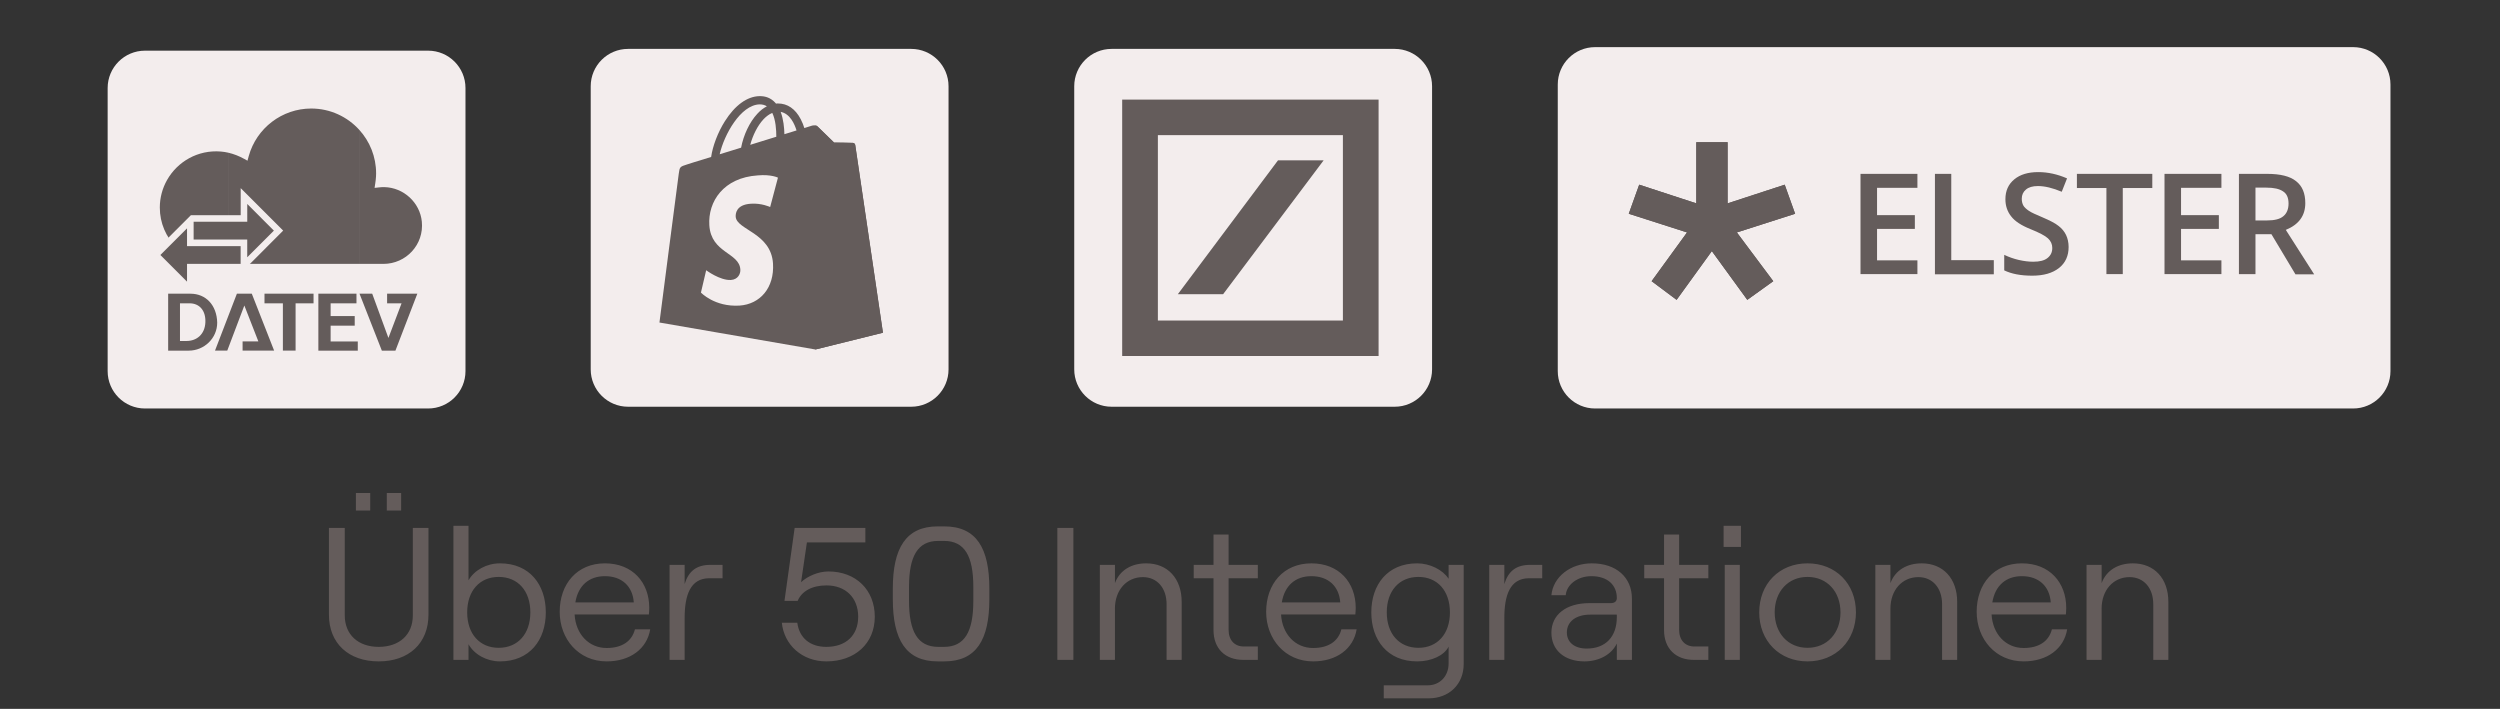 <?xml version="1.0" encoding="UTF-8" standalone="no"?>
<!DOCTYPE svg PUBLIC "-//W3C//DTD SVG 1.1//EN" "http://www.w3.org/Graphics/SVG/1.1/DTD/svg11.dtd">
<svg width="100%" height="100%" viewBox="0 0 663 188" version="1.1" xmlns="http://www.w3.org/2000/svg" xmlns:xlink="http://www.w3.org/1999/xlink" xml:space="preserve" xmlns:serif="http://www.serif.com/" style="fill-rule:evenodd;clip-rule:evenodd;stroke-linejoin:round;stroke-miterlimit:2;">
    <rect x="0" y="0" width="663" height="188" fill="#333333" stroke="none"/>
    <g>
        <g>
            <path d="M251.554,22.873L251.554,97.96C251.554,103.427 247.116,107.865 241.649,107.865L166.562,107.865C161.095,107.865 156.657,103.427 156.657,97.96L156.657,22.873C156.657,17.406 161.095,12.968 166.562,12.968L241.649,12.968C247.116,12.968 251.554,17.406 251.554,22.873Z" style="fill:rgb(243,237,237);"/>
            <g>
                <path d="M226.818,38.448C226.779,38.09 226.461,37.931 226.222,37.891C225.984,37.852 221.216,37.812 221.216,37.812C221.216,37.812 217.203,33.918 216.805,33.521C216.408,33.123 215.653,33.242 215.335,33.322C215.335,33.322 214.58,33.56 213.309,33.958C213.11,33.282 212.792,32.448 212.355,31.613C210.924,28.872 208.859,27.441 206.315,27.441C206.157,27.441 205.958,27.441 205.799,27.481C205.719,27.402 205.64,27.322 205.561,27.203C204.448,26.011 203.057,25.455 201.389,25.494C198.13,25.574 194.912,27.918 192.25,32.13C190.382,35.07 188.992,38.765 188.594,41.626C184.859,42.779 182.237,43.573 182.197,43.613C180.329,44.209 180.25,44.249 180.012,46.037C179.813,47.348 174.886,85.532 174.886,85.532L216.249,92.685L234.169,88.234C234.169,88.234 226.858,38.765 226.818,38.448ZM211.242,34.593C210.289,34.872 209.216,35.229 208.024,35.587C207.984,33.958 207.786,31.653 207.031,29.666C209.534,30.143 210.726,32.925 211.242,34.593ZM205.879,36.262C203.693,36.938 201.349,37.653 198.965,38.408C199.64,35.865 200.912,33.322 202.461,31.653C203.057,31.017 203.852,30.342 204.806,29.945C205.719,31.812 205.879,34.474 205.879,36.262ZM201.428,27.68C202.183,27.68 202.819,27.839 203.375,28.196C202.501,28.633 201.627,29.309 200.832,30.183C198.766,32.408 197.177,35.825 196.541,39.163C194.554,39.759 192.647,40.355 190.859,40.911C192.051,35.666 196.422,27.839 201.428,27.68Z" style="fill:rgb(100,92,91);fill-rule:nonzero;"/>
                <path d="M226.2,37.898C225.962,37.858 221.194,37.818 221.194,37.818C221.194,37.818 217.181,33.924 216.783,33.527C216.624,33.368 216.426,33.289 216.227,33.289L216.227,92.691L234.147,88.241C234.147,88.241 226.836,38.812 226.796,38.454C226.717,38.096 226.439,37.937 226.2,37.898Z" style="fill:rgb(100,92,91);fill-rule:nonzero;"/>
                <path d="M206.312,47.111L204.246,54.899C204.246,54.899 201.941,53.826 199.16,54.025C195.107,54.263 195.067,56.806 195.107,57.482C195.345,60.978 204.484,61.733 205.001,69.878C205.398,76.315 201.584,80.686 196.1,81.044C189.504,81.441 185.889,77.587 185.889,77.587L187.279,71.667C187.279,71.667 190.935,74.408 193.835,74.249C195.742,74.13 196.418,72.58 196.339,71.468C196.06,66.938 188.59,67.177 188.114,59.746C187.716,53.468 191.849,47.111 200.948,46.515C204.524,46.197 206.312,47.111 206.312,47.111Z" style="fill:rgb(243,237,237);fill-rule:nonzero;"/>
            </g>
        </g>
        <g>
            <path d="M123.446,23.341L123.446,98.428C123.446,103.895 119.007,108.333 113.54,108.333L38.453,108.333C32.986,108.333 28.548,103.895 28.548,98.428L28.548,23.341C28.548,17.874 32.986,13.436 38.453,13.436L113.54,13.436C119.007,13.436 123.446,17.874 123.446,23.341Z" style="fill:rgb(243,237,237);"/>
        </g>
        <g id="DATEV">
            <g>
                <path d="M60.543,40.495L60.543,47.73L44.31,47.73C47.066,42.863 52.478,39.688 58.562,40.186C59.231,40.241 59.892,40.346 60.543,40.495ZM44.307,47.736L60.543,47.736L60.543,69.985L57.308,69.985C49.078,69.985 42.382,63.289 42.382,55.059C42.382,52.4 43.082,49.901 44.307,47.736ZM60.549,69.985L60.549,47.736L95.29,47.736L95.29,69.985L60.549,69.985ZM95.296,69.985L95.296,47.736L99.64,47.736C99.61,48.002 99.573,48.276 99.53,48.561L99.338,49.827L100.61,49.687C101.098,49.635 101.533,49.612 101.952,49.623C107.045,49.751 111.372,53.712 111.871,58.782C112.475,64.851 107.707,69.985 101.667,69.985L95.296,69.985ZM99.64,47.73L95.296,47.73L95.296,34.452C98.06,37.506 99.745,41.554 99.745,45.988C99.745,46.532 99.711,47.108 99.64,47.73ZM95.29,34.446L95.29,47.73L60.549,47.73L60.549,40.497C62.034,40.838 63.464,41.412 64.8,42.155L65.63,42.619L65.961,41.411C68.012,33.972 74.824,28.78 82.537,28.78C87.589,28.78 92.139,30.968 95.29,34.446Z" style="fill:rgb(100,92,91);"/>
            </g>
            <g>
                <path d="M63.83,49.891L63.83,57.063L50.635,57.063L40.071,67.621L51.338,78.894L51.338,71.728L64.539,71.728L75.097,61.158L63.83,49.891Z" style="fill:rgb(243,237,237);fill-rule:nonzero;"/>
            </g>
            <g>
                <path d="M49.601,65.269L63.818,65.269L63.818,69.985L49.601,69.985L49.601,74.695L42.533,67.621L49.601,60.559L49.601,65.269ZM65.572,58.805L51.349,58.805L51.349,63.521L65.566,63.521L65.566,68.231L72.634,61.163L65.572,54.095L65.572,58.805Z" style="fill:rgb(100,92,91);fill-rule:nonzero;"/>
            </g>
            <path d="M47.731,90.428L49.473,90.428C52.145,90.428 54.352,88.686 54.468,85.434C54.584,82.297 52.842,80.439 50.286,80.439L47.731,80.439L47.731,90.428ZM44.595,77.889L50.519,77.889C54.584,77.889 57.488,80.909 57.604,85.556C57.604,89.737 54.12,92.989 50.054,92.989L44.595,92.989L44.595,77.889ZM84.43,77.889L94.535,77.889L94.535,80.445L87.682,80.445L87.682,83.813L94.071,83.813L94.071,86.369L87.682,86.369L87.682,90.55L94.884,90.55L94.884,92.989L84.43,92.989L84.43,77.889ZM64.335,92.984L64.335,90.544L68.517,90.544L64.8,81.02L60.27,92.984L57.018,92.984L62.825,77.884L66.774,77.884L72.698,92.984L64.335,92.984ZM70.143,80.439L70.143,77.884L83.152,77.884L83.152,80.439L78.39,80.439L78.39,92.984L75.021,92.984L75.021,80.439L70.143,80.439ZM102.66,77.889L102.66,80.445L106.493,80.445L103.009,89.621L98.711,77.889L95.342,77.889L101.266,92.989L104.867,92.989L110.675,77.889L102.66,77.889Z" style="fill:rgb(100,92,91);"/>
        </g>
        <g>
            <path d="M379.785,22.873L379.785,97.96C379.785,103.427 375.347,107.865 369.88,107.865L294.793,107.865C289.326,107.865 284.887,103.427 284.887,97.96L284.887,22.873C284.887,17.406 289.326,12.968 294.793,12.968L369.88,12.968C375.347,12.968 379.785,17.406 379.785,22.873Z" style="fill:rgb(243,237,237);"/>
            <path d="M297.602,26.42L365.602,26.42L365.602,94.414L297.602,94.414L297.602,26.42ZM338.923,42.525L312.361,78.027L324.365,78.027L351.027,42.525L338.923,42.525ZM307.069,84.997L356.136,84.997L356.136,35.839L307.069,35.839L307.069,84.997Z" style="fill:rgb(100,92,91);fill-rule:nonzero;"/>
        </g>
        <g>
            <path d="M633.952,22.405L633.952,98.428C633.952,103.895 629.514,108.333 624.047,108.333L423.024,108.333C417.557,108.333 413.119,103.895 413.119,98.428L413.119,22.405C413.119,16.938 417.557,12.5 423.024,12.5L624.047,12.5C629.514,12.5 633.952,16.938 633.952,22.405Z" style="fill:rgb(243,237,237);"/>
            <g>
                <path d="M476.069,56.691L473.302,48.977L458.16,53.928L458.16,37.718L449.856,37.718L449.856,53.928L434.714,48.977L431.948,56.691L447.402,61.643L438.006,74.57L444.635,79.521L453.981,66.595L463.381,79.521L470.273,74.57L460.614,61.643L476.069,56.691Z" style="fill:rgb(100,92,91);fill-rule:nonzero;"/>
                <path d="M476.069,56.691L473.302,48.977L458.16,53.928L458.16,37.718L449.856,37.718L449.856,53.928L434.714,48.977L431.948,56.691L447.402,61.643L438.006,74.57L444.635,79.521L453.981,66.595L463.381,79.521L470.273,74.57L460.614,61.643L476.069,56.691Z" style="fill:rgb(100,92,91);fill-rule:nonzero;"/>
                <path d="M508.498,72.693L493.406,72.693L493.406,46.11L508.498,46.11L508.498,49.811L497.794,49.811L497.794,57.056L507.819,57.056L507.819,60.705L497.794,60.705L497.794,69.045L508.498,69.045L508.498,72.693Z" style="fill:rgb(100,92,91);fill-rule:nonzero;"/>
                <path d="M513.144,72.745L513.144,46.11L517.477,46.11L517.477,68.993L528.756,68.993L528.756,72.745L513.144,72.745Z" style="fill:rgb(100,92,91);fill-rule:nonzero;"/>
                <path d="M548.598,65.499C548.598,67.845 547.764,69.721 546.039,71.077C544.319,72.432 541.969,73.11 538.939,73.11C535.91,73.11 533.456,72.64 531.523,71.702L531.523,67.584C532.723,68.158 534.031,68.627 535.389,68.94C536.744,69.252 538.052,69.409 539.198,69.409C540.923,69.409 542.177,69.096 543.01,68.418C543.848,67.741 544.264,66.907 544.264,65.76C544.264,64.77 543.898,63.935 543.114,63.206C542.385,62.528 540.819,61.694 538.469,60.756C536.014,59.766 534.344,58.671 533.352,57.368C532.36,56.117 531.835,54.605 531.835,52.833C531.835,50.592 532.619,48.872 534.185,47.569C535.752,46.265 537.894,45.64 540.556,45.64C543.114,45.64 545.673,46.213 548.181,47.308L546.773,50.853C544.423,49.862 542.281,49.341 540.452,49.341C539.044,49.341 537.998,49.654 537.269,50.279C536.535,50.905 536.173,51.686 536.173,52.729C536.173,53.407 536.327,54.032 536.589,54.501C536.848,54.97 537.373,55.44 538.052,55.908C538.731,56.378 539.931,56.899 541.652,57.629C543.585,58.463 545.048,59.193 545.935,59.922C546.823,60.6 547.502,61.434 547.919,62.32C548.339,63.206 548.598,64.3 548.598,65.499Z" style="fill:rgb(100,92,91);fill-rule:nonzero;"/>
                <path d="M562.96,72.693L558.623,72.693L558.623,49.863L550.794,49.863L550.794,46.11L570.789,46.11L570.789,49.863L562.96,49.863L562.96,72.693Z" style="fill:rgb(100,92,91);fill-rule:nonzero;"/>
                <path d="M589.119,72.693L574.027,72.693L574.027,46.11L589.119,46.11L589.119,49.811L578.414,49.811L578.414,57.056L588.439,57.056L588.439,60.705L578.414,60.705L578.414,69.045L589.119,69.045L589.119,72.693Z" style="fill:rgb(100,92,91);fill-rule:nonzero;"/>
                <path d="M598.152,62.06L598.152,72.693L593.764,72.693L593.764,46.11L601.285,46.11C604.731,46.11 607.289,46.735 608.91,48.039C610.581,49.342 611.364,51.27 611.364,53.877C611.364,57.213 609.639,59.558 606.194,60.965L613.714,72.745L608.752,72.745L602.381,62.112L598.152,62.112L598.152,62.06ZM598.152,58.463L601.181,58.463C603.219,58.463 604.681,58.099 605.569,57.317C606.456,56.587 606.923,55.44 606.923,53.981C606.923,52.469 606.456,51.375 605.464,50.749C604.469,50.071 603.01,49.759 601.023,49.759L598.152,49.759L598.152,58.463Z" style="fill:rgb(100,92,91);fill-rule:nonzero;"/>
            </g>
        </g>
    </g>
    <path d="M94.381,130.75L98.181,130.75L98.181,135.4L94.381,135.4L94.381,130.75ZM102.581,130.75L106.381,130.75L106.381,135.4L102.581,135.4L102.581,130.75ZM100.431,175.4C92.481,175.4 87.231,170.65 87.231,163L87.231,140L91.431,140L91.431,163.2C91.431,168.35 95.031,171.55 100.431,171.55C105.881,171.55 109.481,168.35 109.481,163.2L109.481,140L113.631,140L113.631,163C113.631,170.65 108.381,175.4 100.431,175.4ZM132.598,175.4C129.098,175.4 125.798,173.6 124.248,170.85L124.248,175L120.248,175L120.248,139.45L124.248,139.45L124.248,153.9C125.798,151.2 129.048,149.4 132.598,149.4C140.448,149.4 144.748,155.05 144.748,162.4C144.748,169.75 140.448,175.4 132.598,175.4ZM132.248,171.8C137.348,171.8 140.648,168.1 140.648,162.4C140.648,156.7 137.348,153 132.248,153C127.198,153 123.898,156.7 123.898,162.4C123.898,168.1 127.198,171.8 132.248,171.8ZM168.382,166.9L172.432,166.9C171.582,172.05 167.132,175.4 160.882,175.4C153.432,175.4 148.432,169.45 148.432,162.25C148.432,154.85 153.032,149.4 160.432,149.4C167.782,149.4 172.182,154.5 172.182,161.2C172.182,161.75 172.132,162.6 172.082,162.95L152.382,162.95C152.682,168.15 156.132,171.85 160.882,171.85C164.982,171.85 167.582,170.05 168.382,166.9ZM160.432,152.8C156.182,152.8 153.332,155.3 152.582,159.75L168.082,159.75C167.782,155.5 164.932,152.8 160.432,152.8ZM191.617,153.35L188.117,153.35C183.017,153.35 181.567,157.95 181.567,163.9L181.567,175L177.567,175L177.567,149.8L181.567,149.8L181.567,154.9C182.617,151.45 184.717,149.8 188.417,149.8L191.617,149.8L191.617,153.35ZM219.142,175.4C212.742,175.4 207.942,171.05 207.342,165.15L211.442,165.15C211.992,169.25 214.892,171.55 219.142,171.55C224.292,171.55 227.592,168.55 227.592,163.55C227.592,158.55 224.292,155.25 219.192,155.25C215.342,155.25 212.592,156.8 211.542,159.35L208.042,159.35L210.742,140L229.492,140L229.492,143.85L213.992,143.85L212.442,154.4C214.142,152.8 217.042,151.55 219.692,151.55C226.992,151.55 231.992,156.45 231.992,163.55C231.992,170.65 226.742,175.4 219.142,175.4ZM248.675,175.4C240.225,175.4 236.775,169.6 236.775,158.9L236.775,156.1C236.775,145.4 240.225,139.6 248.675,139.6L250.425,139.6C258.975,139.6 262.375,145.4 262.375,156.1L262.375,158.9C262.375,169.6 258.975,175.4 250.425,175.4L248.675,175.4ZM248.825,171.55L250.375,171.55C255.825,171.55 258.125,167.5 258.125,159.4L258.125,155.6C258.125,147.5 255.825,143.45 250.375,143.45L248.825,143.45C243.375,143.45 241.075,147.5 241.075,155.6L241.075,159.4C241.075,167.5 243.375,171.55 248.825,171.55ZM280.409,175L280.409,140L284.659,140L284.659,175L280.409,175ZM291.679,175L291.679,149.8L295.679,149.8L295.679,154.65C296.979,151.15 300.129,149.4 303.979,149.4C309.679,149.4 313.379,153.45 313.379,159.6L313.379,175L309.379,175L309.379,160.25C309.379,155.95 306.879,153.05 303.079,153.05C298.779,153.05 295.679,156.5 295.679,161.4L295.679,175L291.679,175ZM321.822,141.75L325.822,141.75L325.822,149.8L333.572,149.8L333.572,153.35L325.822,153.35L325.822,167C325.822,169.8 327.422,171.45 329.872,171.45L333.572,171.45L333.572,175L329.722,175C324.922,175 321.822,172 321.822,167.1L321.822,153.35L316.572,153.35L316.572,149.8L321.822,149.8L321.822,141.75ZM355.735,166.9L359.785,166.9C358.935,172.05 354.485,175.4 348.235,175.4C340.785,175.4 335.785,169.45 335.785,162.25C335.785,154.85 340.385,149.4 347.785,149.4C355.135,149.4 359.535,154.5 359.535,161.2C359.535,161.75 359.485,162.6 359.435,162.95L339.735,162.95C340.035,168.15 343.485,171.85 348.235,171.85C352.335,171.85 354.935,170.05 355.735,166.9ZM347.785,152.8C343.535,152.8 340.685,155.3 339.935,159.75L355.435,159.75C355.135,155.5 352.285,152.8 347.785,152.8ZM384.171,149.8L388.171,149.8L388.171,176.1C388.171,181.45 384.321,185.2 378.871,185.2L366.971,185.2L366.971,181.75L378.621,181.75C381.871,181.75 384.171,179.3 384.171,175.95L384.171,171.5C382.971,173.85 379.621,175.4 375.821,175.4C367.971,175.4 363.671,169.75 363.671,162.4C363.671,155.05 367.971,149.4 375.821,149.4C379.221,149.4 382.621,151.1 384.171,153.5L384.171,149.8ZM376.171,171.8C381.221,171.8 384.521,168.1 384.521,162.4C384.521,156.7 381.221,153 376.171,153C371.071,153 367.771,156.7 367.771,162.4C367.771,168.1 371.071,171.8 376.171,171.8ZM409,153.35L405.5,153.35C400.4,153.35 398.95,157.95 398.95,163.9L398.95,175L394.95,175L394.95,149.8L398.95,149.8L398.95,154.9C400,151.45 402.1,149.8 405.8,149.8L409,149.8L409,153.35ZM422.133,149.4C428.683,149.4 432.783,153.15 432.783,158.75L432.783,175L428.783,175L428.783,170.65C427.433,173.55 424.083,175.4 420.183,175.4C414.882,175.4 411.432,172.4 411.432,167.8C411.432,163 415.382,159.95 421.483,159.95L427.183,159.95C428.283,159.95 428.783,159.4 428.783,158.6C428.783,155.15 426.333,152.8 422.033,152.8C418.333,152.8 415.432,155.1 415.232,157.85L411.432,157.85C411.882,153 416.482,149.4 422.133,149.4ZM420.783,172C425.833,172 428.783,168.85 428.783,163.65L428.783,163L421.733,163C417.983,163 415.532,164.8 415.532,167.75C415.532,170.35 417.583,172 420.783,172ZM441.304,141.75L445.304,141.75L445.304,149.8L453.054,149.8L453.054,153.35L445.304,153.35L445.304,167C445.304,169.8 446.904,171.45 449.354,171.45L453.054,171.45L453.054,175L449.204,175C444.404,175 441.304,172 441.304,167.1L441.304,153.35L436.054,153.35L436.054,149.8L441.304,149.8L441.304,141.75ZM457.1,139.45L461.7,139.45L461.7,145.05L457.1,145.05L457.1,139.45ZM457.4,175L457.4,149.8L461.4,149.8L461.4,175L457.4,175ZM479.346,175.4C471.896,175.4 466.546,169.95 466.546,162.4C466.546,154.8 471.896,149.4 479.346,149.4C486.846,149.4 492.196,154.8 492.196,162.4C492.196,169.95 486.846,175.4 479.346,175.4ZM479.346,171.8C484.546,171.8 488.096,167.9 488.096,162.4C488.096,156.9 484.546,153 479.346,153C474.196,153 470.646,156.9 470.646,162.4C470.646,167.9 474.196,171.8 479.346,171.8ZM497.342,175L497.342,149.8L501.342,149.8L501.342,154.65C502.642,151.15 505.792,149.4 509.642,149.4C515.342,149.4 519.042,153.45 519.042,159.6L519.042,175L515.042,175L515.042,160.25C515.042,155.95 512.542,153.05 508.742,153.05C504.442,153.05 501.342,156.5 501.342,161.4L501.342,175L497.342,175ZM544.162,166.9L548.212,166.9C547.362,172.05 542.913,175.4 536.663,175.4C529.212,175.4 524.213,169.45 524.213,162.25C524.213,154.85 528.813,149.4 536.213,149.4C543.563,149.4 547.963,154.5 547.963,161.2C547.963,161.75 547.913,162.6 547.863,162.95L528.163,162.95C528.463,168.15 531.913,171.85 536.663,171.85C540.763,171.85 543.363,170.05 544.163,166.9L544.162,166.9ZM536.212,152.8C531.962,152.8 529.112,155.3 528.362,159.75L543.862,159.75C543.562,155.5 540.712,152.8 536.212,152.8ZM553.349,175L553.349,149.8L557.349,149.8L557.349,154.65C558.649,151.15 561.799,149.4 565.649,149.4C571.349,149.4 575.049,153.45 575.049,159.6L575.049,175L571.049,175L571.049,160.25C571.049,155.95 568.549,153.05 564.749,153.05C560.449,153.05 557.349,156.5 557.349,161.4L557.349,175L553.349,175Z" style="fill:rgb(100,92,91);fill-rule:nonzero;"/>
</svg>
